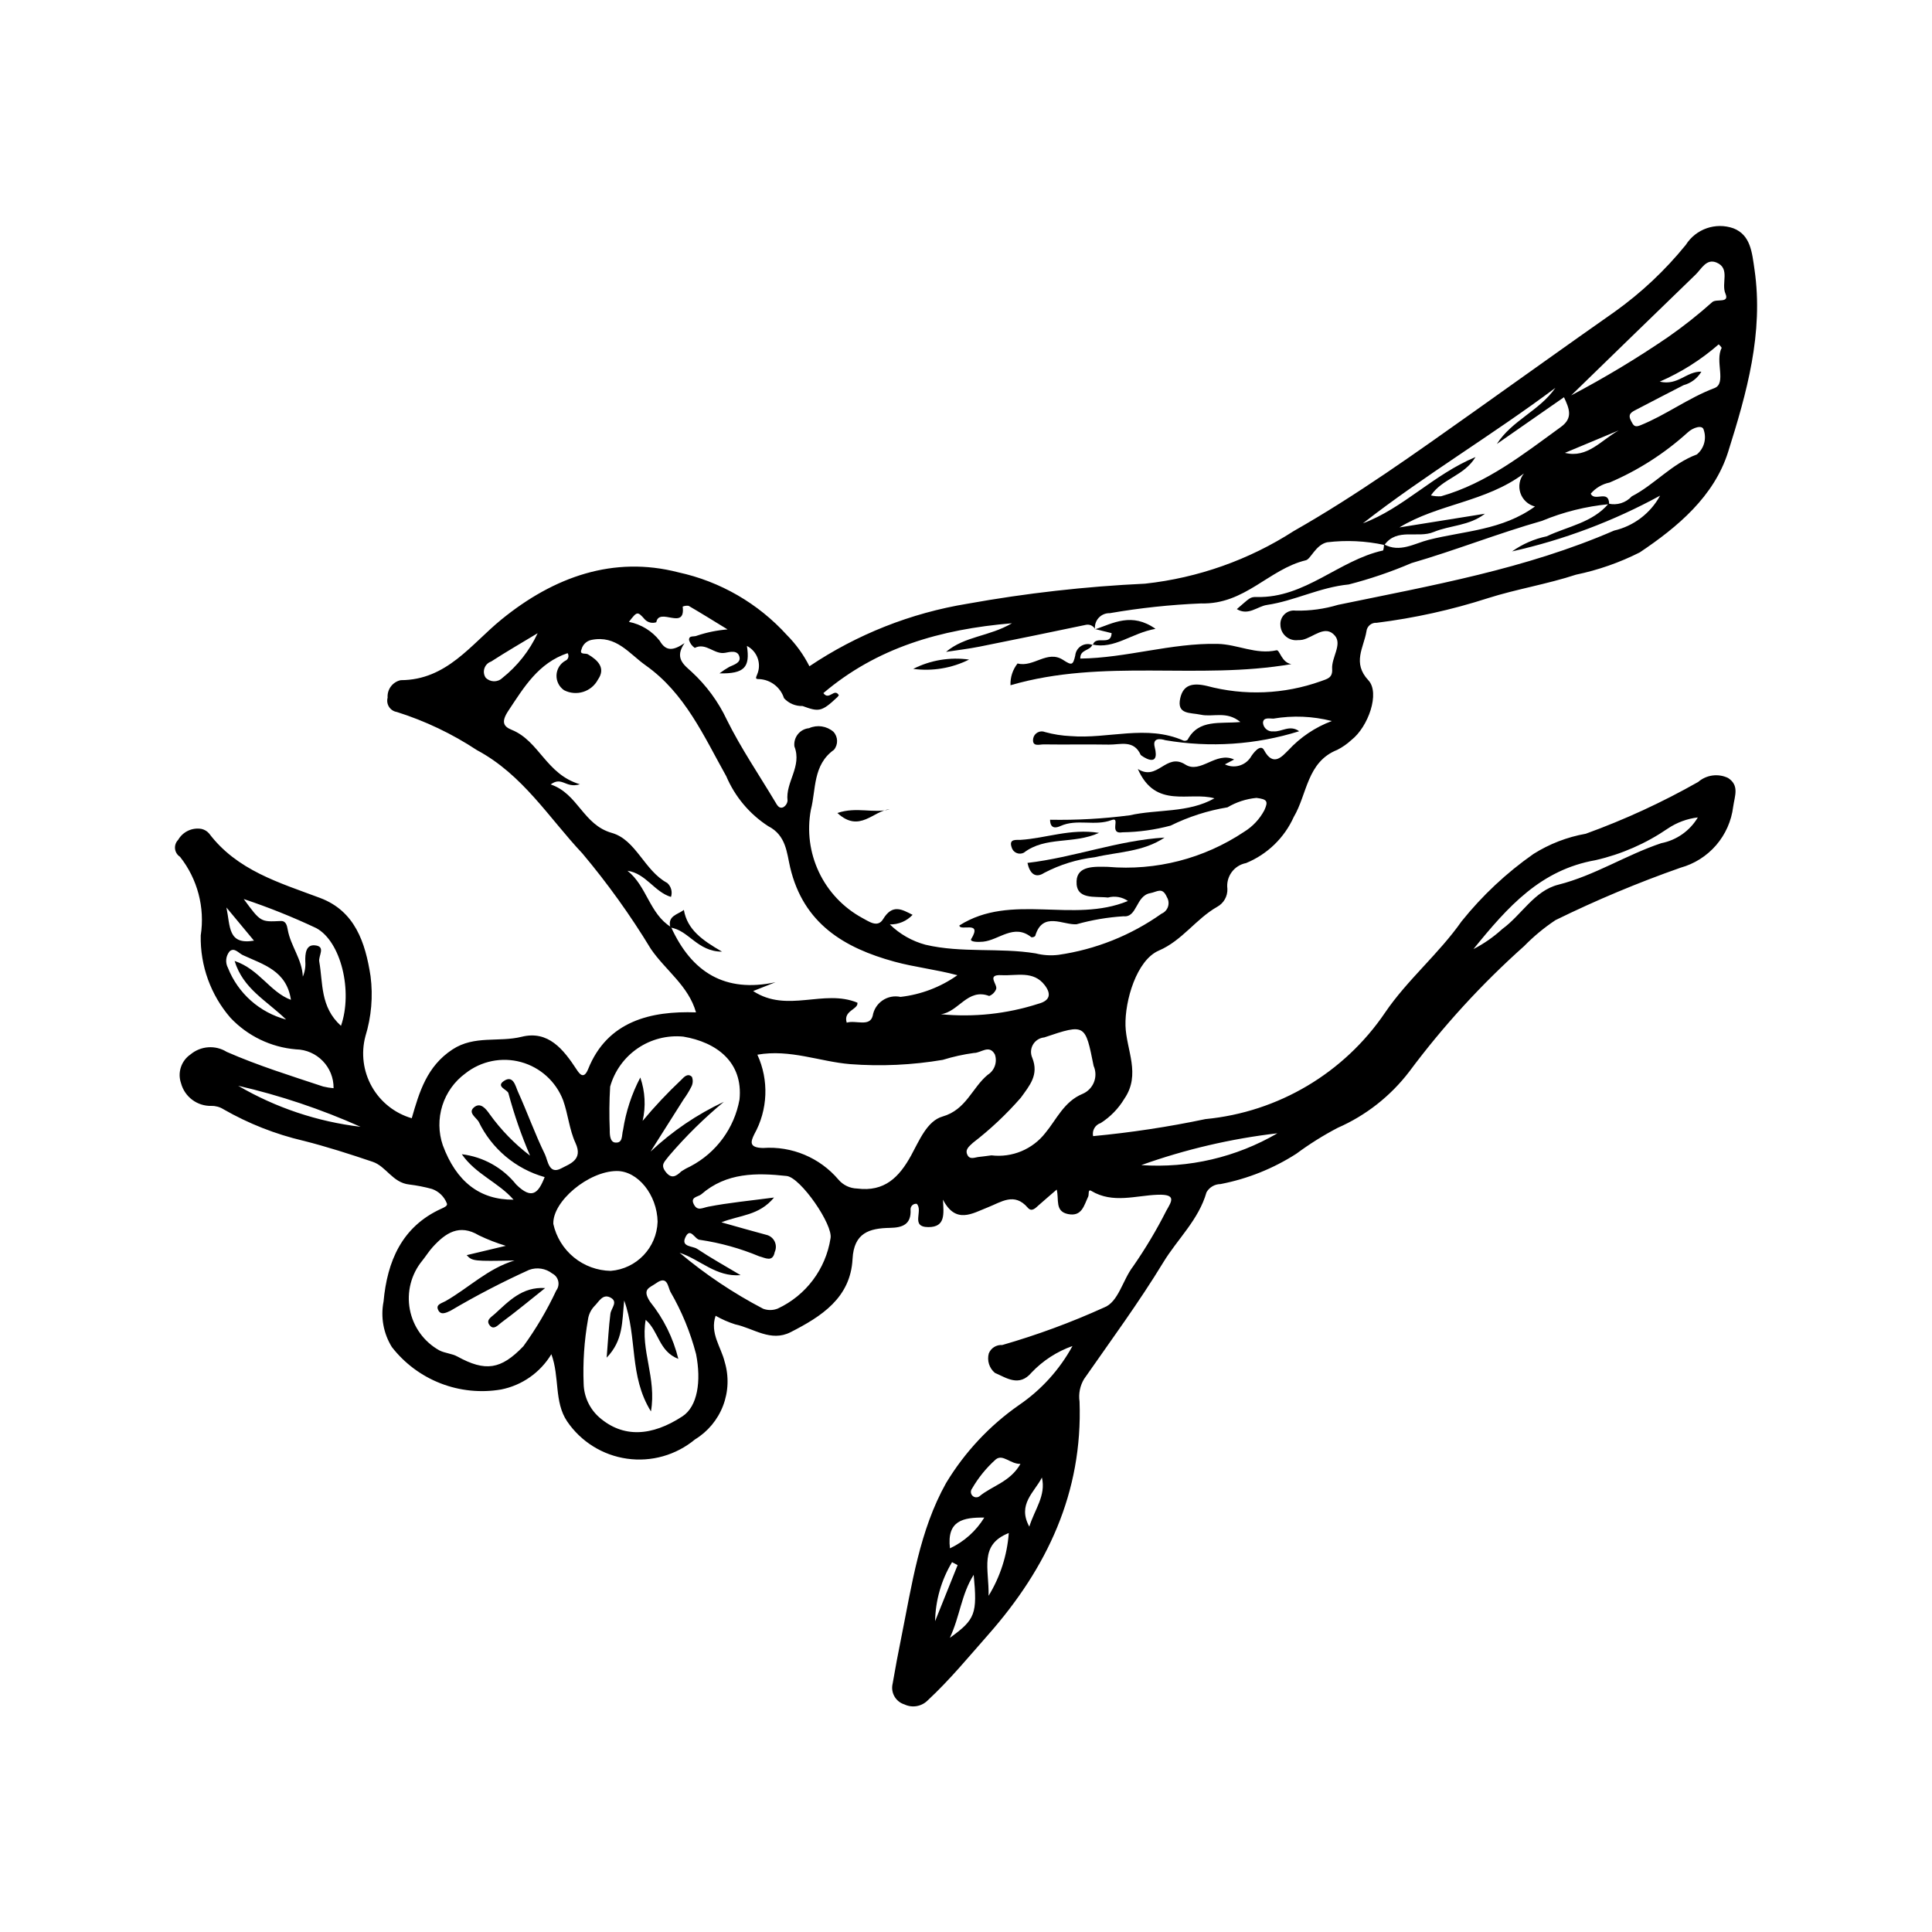<?xml version="1.0" encoding="UTF-8"?>
<!-- Uploaded to: ICON Repo, www.svgrepo.com, Generator: ICON Repo Mixer Tools -->
<svg fill="#000000" width="800px" height="800px" version="1.1" viewBox="144 144 512 512" xmlns="http://www.w3.org/2000/svg">
 <g>
  <path d="m428.22 500.71c-4.113 1.453-7.828 3.856-10.836 7.019-3.293 3.93-6.699 1.395-9.723 0.098h-0.004c-1.496-1.254-2.129-3.266-1.617-5.148 0.57-1.441 2.012-2.344 3.555-2.231 9.211-2.652 18.219-5.973 26.949-9.93 3.852-1.414 4.949-7.285 7.731-10.898 3.281-4.727 6.234-9.676 8.832-14.809 1.395-2.457 2.75-4.359-2.297-4.191-5.812 0.195-11.891 2.414-17.609-1.02-0.949-0.57-0.555 0.961-0.812 1.496-1.121 2.336-1.656 5.398-5.363 4.641-3.535-0.723-2.32-3.871-2.988-6.488-1.703 1.477-3.262 2.801-4.789 4.156-0.863 0.766-1.832 1.867-2.887 0.641-3.57-4.148-7.012-1.48-10.594-0.082-4.098 1.602-8.473 4.531-11.875-2.047 0.176 3.656 0.785 7.305-3.891 7.277-4.852-0.027-1.238-4.352-3.07-6.184l0.004 0.012c-0.422-0.051-0.844 0.086-1.156 0.371-0.312 0.285-0.488 0.691-0.477 1.113 0.25 4.031-2.199 4.832-5.43 4.891-5.492 0.098-9.574 1.301-9.938 8.238-0.539 10.324-8.254 15.238-16.41 19.402-5.281 2.695-9.848-1.051-14.695-2.07h-0.004c-1.801-0.57-3.535-1.336-5.18-2.273-1.582 4.609 1.461 8.289 2.394 12.188 1.156 3.82 1.008 7.918-0.418 11.645-1.426 3.727-4.051 6.875-7.461 8.949-5.012 4.156-11.547 6.004-17.992 5.09-6.449-0.91-12.215-4.504-15.875-9.887-3.492-5.191-1.941-11.738-4.176-17.801v-0.004c-2.934 4.867-7.785 8.27-13.359 9.363-5.387 0.91-10.922 0.344-16.012-1.637s-9.547-5.305-12.898-9.617c-2.231-3.606-3.016-7.914-2.203-12.074 0.969-10.578 4.789-19.832 15.355-24.613 0.719-0.324 1.707-0.746 1.418-1.383-0.688-1.789-2.125-3.188-3.934-3.824-1.977-0.543-3.992-0.938-6.027-1.184-4.422-0.48-6.09-4.793-9.695-6.016-6.055-2.047-12.16-4.008-18.352-5.578l-0.004 0.004c-7.426-1.738-14.559-4.551-21.176-8.344-0.961-0.609-2.074-0.918-3.211-0.898-3.75 0.098-7.082-2.391-8.047-6.016-0.977-2.82 0.055-5.945 2.519-7.629 2.723-2.273 6.598-2.539 9.605-0.664 8.312 3.644 16.945 6.32 25.527 9.168 0.914 0.223 1.84 0.375 2.777 0.453 0.078-5.594-4.383-10.195-9.973-10.297-6.613-0.555-12.789-3.531-17.344-8.355-5.242-6.047-8.055-13.828-7.887-21.832 1.141-7.41-0.848-14.961-5.496-20.848-0.734-0.473-1.215-1.254-1.312-2.121-0.094-0.867 0.207-1.734 0.82-2.356 1.258-2.188 3.762-3.352 6.246-2.898 0.754 0.188 1.434 0.598 1.945 1.184 7.43 9.824 18.582 13.035 29.41 17.094 9.27 3.477 12.016 11.812 13.391 20.734 0.688 5.352 0.219 10.789-1.367 15.945-1.191 4.504-0.57 9.297 1.723 13.355 2.297 4.055 6.09 7.055 10.562 8.352 2.012-6.992 4.012-13.781 10.793-18.227 5.816-3.816 12.281-1.852 18.332-3.359 7.059-1.758 11.078 3.344 14.559 8.66 0.734 1.121 1.898 2.805 3.066-0.105 5.109-12.758 16.676-15.445 28.582-15.023-1.992-7.055-8.098-11.152-11.973-16.824-5.387-8.883-11.449-17.336-18.133-25.289-8.891-9.453-15.797-20.891-27.949-27.383-6.57-4.332-13.711-7.734-21.219-10.109-0.852-0.133-1.605-0.625-2.074-1.352-0.469-0.723-0.605-1.613-0.379-2.445-0.164-2.199 1.324-4.184 3.484-4.637 12.191-0.023 18.645-9.539 26.68-16.082 13.91-11.332 29.711-16.938 46.879-12.496 11.082 2.406 21.141 8.215 28.762 16.613 2.418 2.43 4.434 5.223 5.977 8.281 12.605-8.465 26.883-14.113 41.863-16.57 15.566-2.805 31.301-4.582 47.098-5.32 14.039-1.531 27.531-6.305 39.402-13.953 16.703-9.496 32.281-20.68 47.887-31.738 12.363-8.766 24.664-17.613 37.078-26.312 7.086-5.051 13.457-11.039 18.934-17.797 2.672-4.223 7.906-6.035 12.617-4.371 4.535 1.777 4.914 6.328 5.582 10.941 2.438 16.855-2.086 32.711-6.981 48.27-3.727 11.852-13.406 19.953-23.434 26.672-5.348 2.699-11.023 4.684-16.887 5.902-7.695 2.527-15.801 3.824-23.402 6.242l-0.004 0.004c-9.582 3.082-19.434 5.262-29.422 6.508-1.379-0.109-2.586 0.91-2.719 2.289-0.723 4.332-3.809 8.316 0.531 12.961 3.109 3.328-0.027 12.316-4.519 15.816-1.121 1.039-2.379 1.914-3.742 2.609-8.059 3.203-7.941 11.738-11.531 17.785-2.492 5.543-7.019 9.914-12.641 12.219-3.191 0.613-5.359 3.602-4.945 6.824 0.078 1.977-0.969 3.824-2.707 4.769-5.652 3.219-9.262 8.938-15.457 11.594-5.914 2.535-9.023 13.309-8.84 19.906 0.18 6.371 4.168 12.898-0.32 19.387h0.004c-1.559 2.59-3.695 4.785-6.242 6.41-1.469 0.465-2.344 1.969-2.027 3.473 10.004-0.945 19.945-2.449 29.777-4.516 19.285-1.844 36.742-12.195 47.609-28.23 5.875-8.66 14.238-15.57 20.305-24.234l0.004 0.004c5.461-6.805 11.859-12.797 19.004-17.801 4.231-2.668 8.941-4.488 13.867-5.359 10.297-3.731 20.262-8.32 29.785-13.723 2.195-1.895 5.305-2.312 7.922-1.059 3.035 1.988 1.781 4.676 1.355 7.637-0.465 3.766-2.039 7.309-4.519 10.184-2.481 2.871-5.758 4.945-9.414 5.957-11.312 3.973-22.383 8.613-33.148 13.895-3.004 1.996-5.789 4.305-8.312 6.883-11.25 10.035-21.453 21.184-30.453 33.273-4.961 6.492-11.488 11.617-18.973 14.895-3.812 1.996-7.469 4.285-10.926 6.848-6.129 3.941-12.957 6.672-20.109 8.051-1.539 0.016-2.953 0.84-3.719 2.172-2.066 7.289-7.68 12.375-11.453 18.578-6.457 10.613-13.855 20.656-20.965 30.867l-0.004-0.004c-1.098 1.809-1.527 3.941-1.223 6.031 0.867 24.113-8.598 44.094-24.23 61.812-5.199 5.894-10.168 11.941-15.949 17.312-1.617 1.676-4.125 2.129-6.231 1.129-2.332-0.723-3.699-3.133-3.121-5.508 0.695-4.09 1.473-8.168 2.293-12.234 2.82-13.992 4.816-28.34 11.887-40.961v0.004c4.922-8.152 11.496-15.18 19.301-20.629 5.898-4.019 10.758-9.383 14.176-15.648zm-106.38-111.02c5.453 11.973 14.285 17.492 27.672 14.613l-5.922 2.336c9.043 5.934 18.695-0.621 27.633 3.082 0.301 1.816-3.848 2.078-2.832 5.297 2.363-0.754 6.09 1.223 6.879-1.801v0.004c0.27-1.668 1.211-3.148 2.606-4.098 1.395-0.953 3.117-1.289 4.766-0.934 5.43-0.617 10.617-2.594 15.078-5.746-5.688-1.527-11.289-2.117-16.656-3.582-13.328-3.637-24.156-10.09-27.664-24.988-0.91-3.859-1.043-8.496-5.824-10.934-4.938-3.199-8.805-7.805-11.105-13.219-5.969-10.66-10.934-22.016-21.383-29.402-4.367-3.086-7.758-8.059-14.336-6.738-1.297 0.258-2.328 1.242-2.652 2.523-0.637 1.496 1.082 0.93 1.688 1.285 2.711 1.586 4.797 3.68 2.66 6.731h0.004c-1.723 3.227-5.715 4.473-8.965 2.797-1.309-0.891-2.066-2.391-2.008-3.973 0.055-1.582 0.922-3.023 2.289-3.816 0.391-0.148 0.691-0.465 0.816-0.859 0.129-0.398 0.066-0.828-0.168-1.176-7.75 2.625-11.516 8.965-15.727 15.312-1.98 2.988-1.184 4.16 0.914 5.008 7.356 2.981 9.094 11.766 18.074 14.43-3.816 1.164-4.695-2.199-7.742 0.043 7.289 2.461 8.539 10.676 16.207 12.848 6.43 1.82 8.617 10.02 14.703 13.27v0.008c1.027 0.93 1.406 2.375 0.969 3.684-4.406-1.324-6.625-6.223-11.531-6.934 5.141 4.043 5.824 11.41 11.559 14.93zm112.38-78.969c-0.461-0.859-1.426-1.324-2.387-1.145-9.418 1.961-18.84 3.918-28.277 5.797-2.922 0.582-5.894 0.926-8.844 1.379 4.973-4.199 11.445-4.043 17.469-7.586-19.074 1.602-35.832 6.504-49.98 18.512 1.539 2.102 2.898-1.48 4.102 0.57l0.004-0.004c-0.102 0.16-0.219 0.316-0.348 0.457-4.227 3.992-4.969 3.984-9.262 2.402h-0.004c-1.867 0.062-3.668-0.695-4.926-2.078-0.934-2.906-3.57-4.926-6.617-5.062-1.09 0.035-0.844-0.332-0.465-1.297 1.172-2.832-0.023-6.086-2.746-7.488 0.902 5.699-0.707 7.398-7.277 7.277 0.836-0.637 1.711-1.215 2.625-1.73 1.215-0.57 2.961-1.066 2.703-2.504-0.371-2.07-2.555-1.461-3.816-1.219-2.883 0.547-5.043-2.82-8.059-1.305-0.723-0.492-1.258-1.223-1.508-2.062-0.094-1.367 1.387-0.785 2.117-1.184 2.617-0.879 5.336-1.434 8.09-1.645-3.977-2.43-7.117-4.394-10.324-6.254h0.004c-0.535-0.078-1.078-0.008-1.574 0.203 0.805 6.516-6.242 0.02-6.996 4.144-1.047 0.359-2.207 0.09-2.992-0.695-2.016-2.277-2.074-2.227-4.262 0.598 3.234 0.641 6.133 2.418 8.164 5.016 1.719 2.988 3.758 2.516 6.578 0.613-2.742 3.926-0.207 5.731 1.895 7.621v0.004c3.898 3.594 7.062 7.906 9.32 12.707 3.727 7.527 8.504 14.535 12.824 21.766 0.484 0.812 0.98 1.828 2.051 1.434 0.676-0.352 1.129-1.02 1.207-1.777-0.594-4.906 3.887-9.035 1.824-14.355h-0.004c-0.148-1.16 0.18-2.332 0.91-3.25 0.73-0.914 1.801-1.496 2.965-1.605 2.156-0.961 4.668-0.59 6.457 0.945 1.246 1.336 1.305 3.387 0.141 4.789-5.625 4.012-4.723 10.5-6.113 15.887v0.004c-1.047 5.594-0.301 11.375 2.137 16.52 2.434 5.144 6.438 9.387 11.43 12.117 1.68 0.848 4.09 2.801 5.582 0.332 2.473-4.09 4.988-2.562 7.809-1.129-1.562 1.664-3.75 2.586-6.031 2.543 2.644 2.578 5.906 4.434 9.473 5.387 9.637 2.254 19.512 0.715 29.164 2.285 1.969 0.504 4.016 0.637 6.031 0.391 9.852-1.418 19.223-5.16 27.34-10.918 0.812-0.34 1.438-1.02 1.707-1.855 0.273-0.84 0.172-1.754-0.285-2.512-1.227-2.824-2.566-1.395-4.434-1.062-3.836 0.688-3.422 6.539-7.082 6.121v0.004c-4.203 0.262-8.367 0.969-12.418 2.109-3.512 0.293-9.027-3.535-10.969 3.098-0.266 0.273-0.645 0.406-1.023 0.344-4.625-3.711-8.551 0.758-12.801 1.184-1.418 0.145-3.602 0.055-3.137-0.711 3.07-5.055-3.012-1.938-3.141-3.594 13.766-8.727 30.105-0.457 44.68-6.488v0.004c-1.547-1.074-3.488-1.406-5.305-0.91-3.453-0.414-8.543 0.727-8.316-4.367 0.184-4.121 4.769-3.832 8.285-3.766 12.738 1.098 25.473-2.176 36.105-9.281 2.273-1.395 4.133-3.375 5.379-5.731 1.09-2.422 0.707-2.906-2.098-3.262-2.711 0.258-5.336 1.109-7.676 2.5-5.234 0.859-10.312 2.492-15.07 4.844-4.148 1.113-8.422 1.707-12.723 1.77-3.863 0.637-0.34-4.223-2.91-3.242-4.426 1.684-9.184-0.402-13.543 1.574-1.137 0.516-2.727 0.855-2.773-1.652l0.008-0.004c7.043 0.129 14.086-0.262 21.074-1.176 7.375-1.664 15.48-0.555 22.48-4.5-6.656-1.898-15.582 2.977-20.305-7.781 5.277 3.352 7.469-4.449 12.586-1.176 4.023 2.574 8.129-3.582 12.938-1.328l-2.449 1.277v0.004c2.387 1.168 5.273 0.402 6.769-1.797 0.578-0.992 2.633-3.805 3.598-1.988 2.504 4.703 4.961 1.457 6.426 0.062h0.004c3.184-3.457 7.137-6.113 11.539-7.762-5.062-1.293-10.34-1.512-15.492-0.637-1.039 0.008-2.711-0.441-2.746 1.141h-0.004c0.062 0.668 0.391 1.281 0.91 1.703 0.523 0.422 1.191 0.617 1.859 0.535 2.137 0.199 4.324-1.852 6.82-0.035h-0.004c-11.461 3.59-23.613 4.402-35.453 2.375-1.336-0.414-3.469-0.695-2.828 1.82 1.539 6.043-3.644 2.219-3.703 2.09-1.84-4.129-5.438-2.691-8.445-2.742-5.762-0.102-11.527 0.031-17.289-0.055-1.074-0.016-3.129 0.758-2.766-1.566v0.004c0.125-0.688 0.559-1.277 1.172-1.609s1.344-0.367 1.984-0.094c2.203 0.609 4.469 0.965 6.75 1.066 9.961 0.824 20.117-3.144 29.938 1.203 0.375 0.109 0.785 0.02 1.082-0.234 2.941-5.539 8.598-4.18 13.977-4.703-3.652-3.023-7.227-1.23-10.484-1.934-2.848-0.613-6.441 0.02-5.441-4.402 0.789-3.492 3.203-4.121 7.031-3.231 9.957 2.664 20.492 2.231 30.199-1.234 1.613-0.613 3.188-0.801 3.019-3.262-0.207-2.996 2.699-6.457 0.754-8.789-2.582-3.098-5.742 0.469-8.668 1.07l-0.004-0.004c-0.379 0.062-0.762 0.09-1.148 0.082-1.164 0.145-2.34-0.215-3.223-0.988-0.887-0.77-1.402-1.883-1.422-3.059-0.07-1.074 0.348-2.121 1.137-2.852 0.789-0.73 1.867-1.066 2.934-0.914 3.793 0.078 7.578-0.441 11.215-1.535 24.742-5.117 49.75-9.512 73.105-19.664v-0.004c5.215-1.195 9.668-4.57 12.227-9.266-12.32 6.734-25.523 11.707-39.227 14.773 2.754-1.949 5.883-3.312 9.188-4 5.59-2.652 12.082-3.582 16.395-8.656 2.242 0.512 4.586-0.227 6.133-1.926 6.078-3.133 10.594-8.645 17.254-11.109 1.91-1.582 2.633-4.184 1.816-6.523-0.312-1.438-2.879-0.605-4.254 0.711v-0.004c-6.113 5.539-13.109 10.023-20.695 13.262-1.949 0.398-3.707 1.438-4.992 2.953 1.027 2.234 4.852-1.23 4.883 2.769-6.121 0.578-12.125 2.07-17.805 4.434-11.676 3.324-22.941 7.809-34.582 11.191-5.387 2.309-10.945 4.199-16.625 5.66-7.758 0.766-14.336 4.348-21.684 5.43-2.535 0.371-4.887 2.949-7.973 1.105 3.438-2.93 3.445-3.258 5.285-3.211 12.812 0.332 21.762-9.766 33.488-12.336 0.164-0.527 0.234-1.078 0.211-1.633 4.203 2.312 8.047-0.219 11.855-1.184 9.355-2.371 19.449-2.504 28.176-8.836v0.004c-1.812-0.453-3.269-1.801-3.863-3.57-0.594-1.773-0.242-3.727 0.93-5.18-10.145 7.609-22.723 8.02-32.996 14.297l22.668-3.633c-4.176 3.246-9.242 3.039-13.582 4.84-4.269 1.773-9.684-1.211-13.062 3.441h0.004c-4.996-1.086-10.137-1.324-15.207-0.707-3.016 0.68-4.32 4.453-5.598 4.758-9.812 2.344-16.172 11.777-27.77 11.441-8.117 0.336-16.203 1.199-24.207 2.586-1.117-0.039-2.191 0.414-2.945 1.238-0.754 0.82-1.109 1.934-0.973 3.043zm-89.508 112.78c3.102 6.762 2.797 14.598-0.824 21.098-0.902 1.863-1.543 3.559 2.332 3.629 7.621-0.555 15.051 2.566 19.992 8.395 1.242 1.457 3.043 2.309 4.957 2.352 7.234 0.926 11.109-2.992 14.281-8.758 2.156-3.922 4.219-9.148 8.332-10.328 6.273-1.797 7.816-7.609 11.969-11.051 1.82-1.141 2.609-3.391 1.895-5.414-1.496-2.707-3.633-0.379-5.516-0.379v-0.004c-2.805 0.379-5.574 0.992-8.281 1.832-8.113 1.375-16.363 1.758-24.57 1.133-8.051-0.668-15.879-4.019-24.566-2.504zm-66.668 50.652h-0.004c-2.438-0.738-4.82-1.664-7.121-2.769-5.207-3.125-8.844-0.625-12.215 3.066-1.016 1.109-1.816 2.41-2.758 3.59-2.984 3.613-4.207 8.367-3.336 12.973 0.871 4.606 3.742 8.582 7.84 10.859 1.477 0.75 3.309 0.824 4.75 1.613 7.453 4.086 11.547 3.481 17.484-2.699v0.004c3.375-4.644 6.297-9.598 8.73-14.797 0.535-0.715 0.723-1.625 0.52-2.492-0.199-0.867-0.773-1.598-1.566-2.004-1.742-1.363-4.066-1.73-6.144-0.969-7.133 3.231-14.086 6.848-20.828 10.828-1.258 0.598-2.738 1.324-3.367-0.426-0.457-1.273 1.102-1.582 2.051-2.125 6.137-3.504 11.258-8.668 18.262-10.762-10.832 0.211-11.172 0.184-12.668-1.418zm6.426-23.898c-2.301-5.359-4.215-10.879-5.723-16.512-0.172-0.965-3.449-1.742-1.234-3.258 2.519-1.727 3.094 1.375 3.746 2.812 2.488 5.488 4.504 11.199 7.152 16.605 0.77 1.574 1.02 5.496 4.328 3.727 2.231-1.191 5.848-2.254 3.773-6.727-1.633-3.523-1.957-7.629-3.281-11.328v0.004c-1.895-4.953-6.031-8.707-11.141-10.113-5.113-1.406-10.59-0.293-14.75 2.992-2.898 2.125-5.043 5.117-6.117 8.543-1.078 3.43-1.035 7.113 0.129 10.512 3.551 9.605 9.785 14.496 18.742 14.414-4.027-4.613-10.027-6.723-13.711-12.047 5.676 0.688 10.855 3.574 14.422 8.039 4.125 4.051 5.836 2.367 7.535-1.977-7.668-2.16-14.039-7.512-17.492-14.691-0.691-1.121-2.859-2.375-1.285-3.75 1.781-1.559 3.25 0.418 4.172 1.719 3.008 4.195 6.625 7.914 10.734 11.035zm39.633 25.742c6.82 5.734 14.242 10.707 22.141 14.832 1.25 0.469 2.633 0.453 3.875-0.047 7.457-3.481 12.695-10.441 13.973-18.57 0.785-3.551-7.922-16.164-11.621-16.566-8-0.875-15.977-0.93-22.598 4.84-0.84 0.73-3.051 0.676-1.984 2.707 0.957 1.82 2.223 0.902 3.805 0.594 5.379-1.051 10.863-1.562 17.438-2.43-3.981 4.828-8.973 4.609-13.953 6.57 4.531 1.27 8.242 2.348 11.977 3.336v-0.004c0.945 0.242 1.734 0.891 2.148 1.773 0.414 0.883 0.414 1.906 0 2.785-0.527 2.797-2.551 1.508-4.07 1.129v0.004c-5.043-2.109-10.336-3.582-15.746-4.379-1.355-0.004-2.531-3.613-3.894-0.582-1.117 2.492 1.965 2.184 3.141 2.965 3.734 2.488 7.676 4.672 11.535 6.977-6.578 0.52-10.648-4.117-16.164-5.934zm-19.328 27.793c0.383-4.727 0.547-8.195 0.992-11.633 0.199-1.527 2.227-3.258-0.137-4.363-1.98-0.926-2.957 1.246-4.137 2.371v0.004c-0.914 0.977-1.504 2.219-1.676 3.551-0.988 5.613-1.371 11.316-1.145 17.012 0.086 3.402 1.582 6.617 4.133 8.871 6.297 5.496 13.898 5.074 22.047-0.258 4.027-2.637 5.019-9.34 3.617-16.488-1.512-5.797-3.805-11.359-6.812-16.539-0.695-1.402-0.785-4.398-3.769-2.258-1.73 1.242-3.844 1.5-1.605 4.926 3.57 4.434 6.121 9.598 7.481 15.125-5.18-1.973-5.176-7.344-8.652-10.344-1.422 8.105 2.934 15.375 1.395 24.273-5.867-9.469-3.519-19.488-7.09-29.398-0.59 5.766-0.227 10.535-4.641 15.148zm9.531-62.746c3.188-3.828 6.606-7.457 10.23-10.871 0.785-0.836 1.777-1.852 2.844-0.781 0.316 0.848 0.258 1.789-0.16 2.594-0.594 1.176-1.285 2.301-2.059 3.363-2.918 4.609-5.836 9.219-8.754 13.832 5.731-5.398 12.285-9.848 19.418-13.184-5.242 4.352-10.105 9.141-14.531 14.32-1.117 1.535-2.356 2.277-0.922 4.18 1.523 2.019 2.754 1.297 4.195-0.082 0.766-0.508 1.574-0.953 2.414-1.332 6.828-3.582 11.625-10.113 12.996-17.703 0.992-9.926-6.09-15.18-14.895-16.668-4.273-0.414-8.555 0.688-12.098 3.109-3.543 2.422-6.125 6.012-7.289 10.145-0.234 3.828-0.266 7.664-0.102 11.496-0.02 1.418 0.105 3.231 1.5 3.332 2.047 0.152 1.613-1.938 2.027-3.348v0.004c0.742-4.856 2.285-9.551 4.566-13.898 1.281 3.695 1.496 7.68 0.617 11.492zm3.969 26.738c-0.137-7.16-5.262-13.508-10.871-13.453-7.469 0.07-16.996 8.031-16.766 14.016h-0.004c0.766 3.481 2.688 6.606 5.445 8.863 2.762 2.262 6.203 3.523 9.77 3.582 6.848-0.543 12.195-6.141 12.422-13.008zm88.469-17.602c5.477 0.66 10.902-1.598 14.293-5.949 2.949-3.543 4.93-8.324 9.883-10.359 1.371-0.59 2.449-1.707 2.996-3.098s0.512-2.941-0.094-4.305c-2.227-11.066-2.117-11.246-13.094-7.539v-0.004c-1.238 0.117-2.348 0.824-2.973 1.902-0.629 1.078-0.695 2.391-0.18 3.527 1.785 4.508-0.711 7.301-3.039 10.543-3.832 4.394-8.09 8.398-12.707 11.957-1.039 0.98-2.188 1.805-1.418 3.273 0.676 1.289 2.016 0.543 3.09 0.457 0.75-0.062 1.496-0.184 3.242-0.406zm133.93-188.52c4.09-6.324 11.285-8.785 15.52-14.875-16.648 12.473-34.57 23.086-51.004 35.895 10.75-4.012 18.648-12.902 29.84-17.562-3.035 5.035-8.777 5.664-11.82 10.172h-0.004c0.887 0.207 1.797 0.281 2.703 0.223 12.125-3.461 21.809-11.148 31.762-18.379 3.25-2.359 2.219-4.836 0.801-7.867zm19.711-12.879v-0.004c8.82-4.644 17.371-9.785 25.605-15.406 4.121-2.867 8.059-5.984 11.801-9.332 1.125-0.922 4.606 0.406 3.473-2.215-1.191-2.754 1.355-6.691-2.363-8.246-2.695-1.125-3.977 1.672-5.543 3.188-10.777 10.406-21.504 20.867-32.973 32.012zm-326.02 167.07c3.18-9.16 0.016-22.352-6.559-25.898-6.246-2.945-12.66-5.516-19.211-7.699 4.492 6.125 4.488 6.078 9.785 5.82 1.43-0.07 1.676 1.211 1.879 2.332 0.777 4.312 3.816 7.836 3.996 12.422l-0.004-0.004c0.543-1.27 0.766-2.652 0.656-4.027-0.051-2.008 0.125-4.504 2.535-4.277 3.012 0.281 0.883 2.762 1.164 4.312 1.016 5.633 0.203 12.027 5.758 17.02zm359.58-55.227c-2.852 0.336-5.586 1.352-7.969 2.957-5.793 3.965-12.281 6.805-19.121 8.367-14.539 2.559-23.199 12.246-32.383 23.574h-0.004c2.777-1.43 5.356-3.223 7.66-5.332 5.133-3.731 8.473-10.133 14.84-11.738 9.641-2.43 17.949-7.883 27.273-11 4.059-0.793 7.59-3.273 9.703-6.828zm-200.62 52.156c8.707 0.855 17.5-0.086 25.832-2.766 3.203-0.848 3.441-2.656 1.723-4.914-3.016-3.973-7.496-2.457-11.461-2.672-4.144-0.223-0.992 2.43-1.426 3.684v-0.004c-0.332 0.844-1 1.508-1.844 1.836-5.711-2.176-8.121 4.266-12.824 4.836zm201.56-170.29c-1.043 1.762-2.734 3.047-4.715 3.578-4.223 2.133-8.395 4.359-12.602 6.523-1.25 0.645-2.262 1.164-1.324 2.941 0.625 1.184 0.914 1.805 2.445 1.188 6.809-2.738 12.68-7.231 19.648-9.867 3.309-1.25 0.066-7.195 1.934-10.676l-0.004-0.004c-0.215-0.344-0.484-0.656-0.797-0.918-4.668 4.078-9.934 7.41-15.617 9.879 4.824 1.148 7.035-2.75 11.031-2.644zm-112.35 201.84c-12.309 1.434-24.414 4.262-36.082 8.434 12.598 0.867 25.172-2.07 36.082-8.434zm-262.71-30.145c-5.324-5.156-11.371-8.109-13.652-15.527 6.555 2.199 9.379 8.258 14.926 10.309-1.148-7.793-7.394-9.363-12.766-11.867-1.082-0.504-2.258-2.141-3.504-0.965v0.004c-1.008 1.238-1.172 2.961-0.414 4.367 2.676 6.746 8.395 11.82 15.41 13.68zm-12.699 17.547v0.004c9.945 5.812 20.98 9.512 32.418 10.871-10.43-4.66-21.285-8.301-32.418-10.871zm79.359-119.93c-4.113 2.484-8.281 4.891-12.312 7.5l0.004 0.004c-0.84 0.281-1.496 0.934-1.785 1.77-0.293 0.832-0.18 1.754 0.301 2.496 1.184 1.246 3.152 1.305 4.402 0.125 4.016-3.18 7.231-7.25 9.391-11.895zm127.95 220.14c-2.707 0.074-4.664-2.727-6.566-1.168-2.492 2.231-4.613 4.848-6.285 7.746-0.418 0.559-0.371 1.34 0.113 1.844s1.262 0.582 1.84 0.188c3.348-2.805 8.156-3.789 10.898-8.609zm-8.449 34.957c3.086-5.039 4.918-10.742 5.352-16.633-7.945 3.144-5.195 9.441-5.352 16.633zm-3.949-5.555c-3.293 5.203-3.617 10.922-6.32 16.703 6.769-4.875 7.301-6.363 6.324-16.703zm-6.289-7.023h0.004c3.762-1.77 6.922-4.602 9.094-8.148-5.578-0.066-9.98 0.766-9.094 8.148zm24.367-18.762c-1.98 3.918-6.574 7.106-3.336 13.012 1.449-4.644 4.453-8.215 3.34-13.008zm-22.336 23.211-1.477-0.785v0.004c-2.84 4.731-4.391 10.125-4.492 15.641zm160.94-294.76c5.945 1.496 9.602-3.352 14.25-5.949zm-347.41 129.27-7.301-8.789c1.055 5.106 0.355 9.961 7.301 8.789z"/>
  <path d="m433.48 314.81c-0.48 1.699-3.312 1.223-3.191 3.719 12.238-0.148 24.055-4.152 36.383-3.894 5.285 0.109 10.16 2.914 15.613 1.699 0.871-0.195 1.293 3.238 3.941 3.664-24.828 4.281-49.73-1.598-74.438 5.598l0.004-0.004c-0.086-2.082 0.578-4.129 1.875-5.766 4.242 1.125 7.859-3.668 12.074-0.934 2.297 1.488 2.613 1.441 3.211-1.18 0.102-1.062 0.703-2.016 1.621-2.559 0.918-0.547 2.043-0.621 3.027-0.199z"/>
  <path d="m416.29 372.68c12.402-1.457 24-5.981 36.332-6.715-5.633 3.793-12.293 3.766-18.531 5.215-4.672 0.555-9.203 1.961-13.367 4.141-2.301 1.508-3.816 0.23-4.434-2.641z"/>
  <path d="m433.6 314.96c0.742-2.785 4.836 0.434 4.992-3.172-1.242-0.309-2.789-0.695-4.352-1.07l-0.055 0.078c4.898-1.684 9.77-4.566 16.031-0.148-6.434 1.152-10.809 5.445-16.738 4.164z"/>
  <path d="m435.25 364.72c-6.805 3.086-14.176 0.828-19.918 5.25-0.613 0.32-1.34 0.344-1.973 0.062-0.633-0.281-1.102-0.836-1.273-1.508-0.789-2.309 1.281-1.887 2.344-1.949 6.711-0.406 13.211-3.062 20.82-1.855z"/>
  <path d="m379.78 358.47c-4.285 0.289-7.969 6.434-13.863 0.98 5.156-1.75 9.672 0.215 13.863-0.98z"/>
  <path d="m400.82 318.79c-4.574 2.289-9.734 3.148-14.805 2.469 4.566-2.316 9.734-3.18 14.805-2.469z"/>
  <path d="m321.67 389.82c-0.875-3.129 1.949-3.441 3.562-4.68 0.918 5.242 4.859 8.016 10.113 11.059-6.574-0.008-8.867-5.731-13.676-6.379z"/>
  <path d="m288.47 485.35c-3.883 3.094-7.707 6.262-11.695 9.211-0.695 0.516-1.871 1.949-2.906 0.773-1.281-1.461 0.281-2.246 1.23-3.109 3.769-3.426 7.293-7.266 13.371-6.875z"/>
 </g>
</svg>